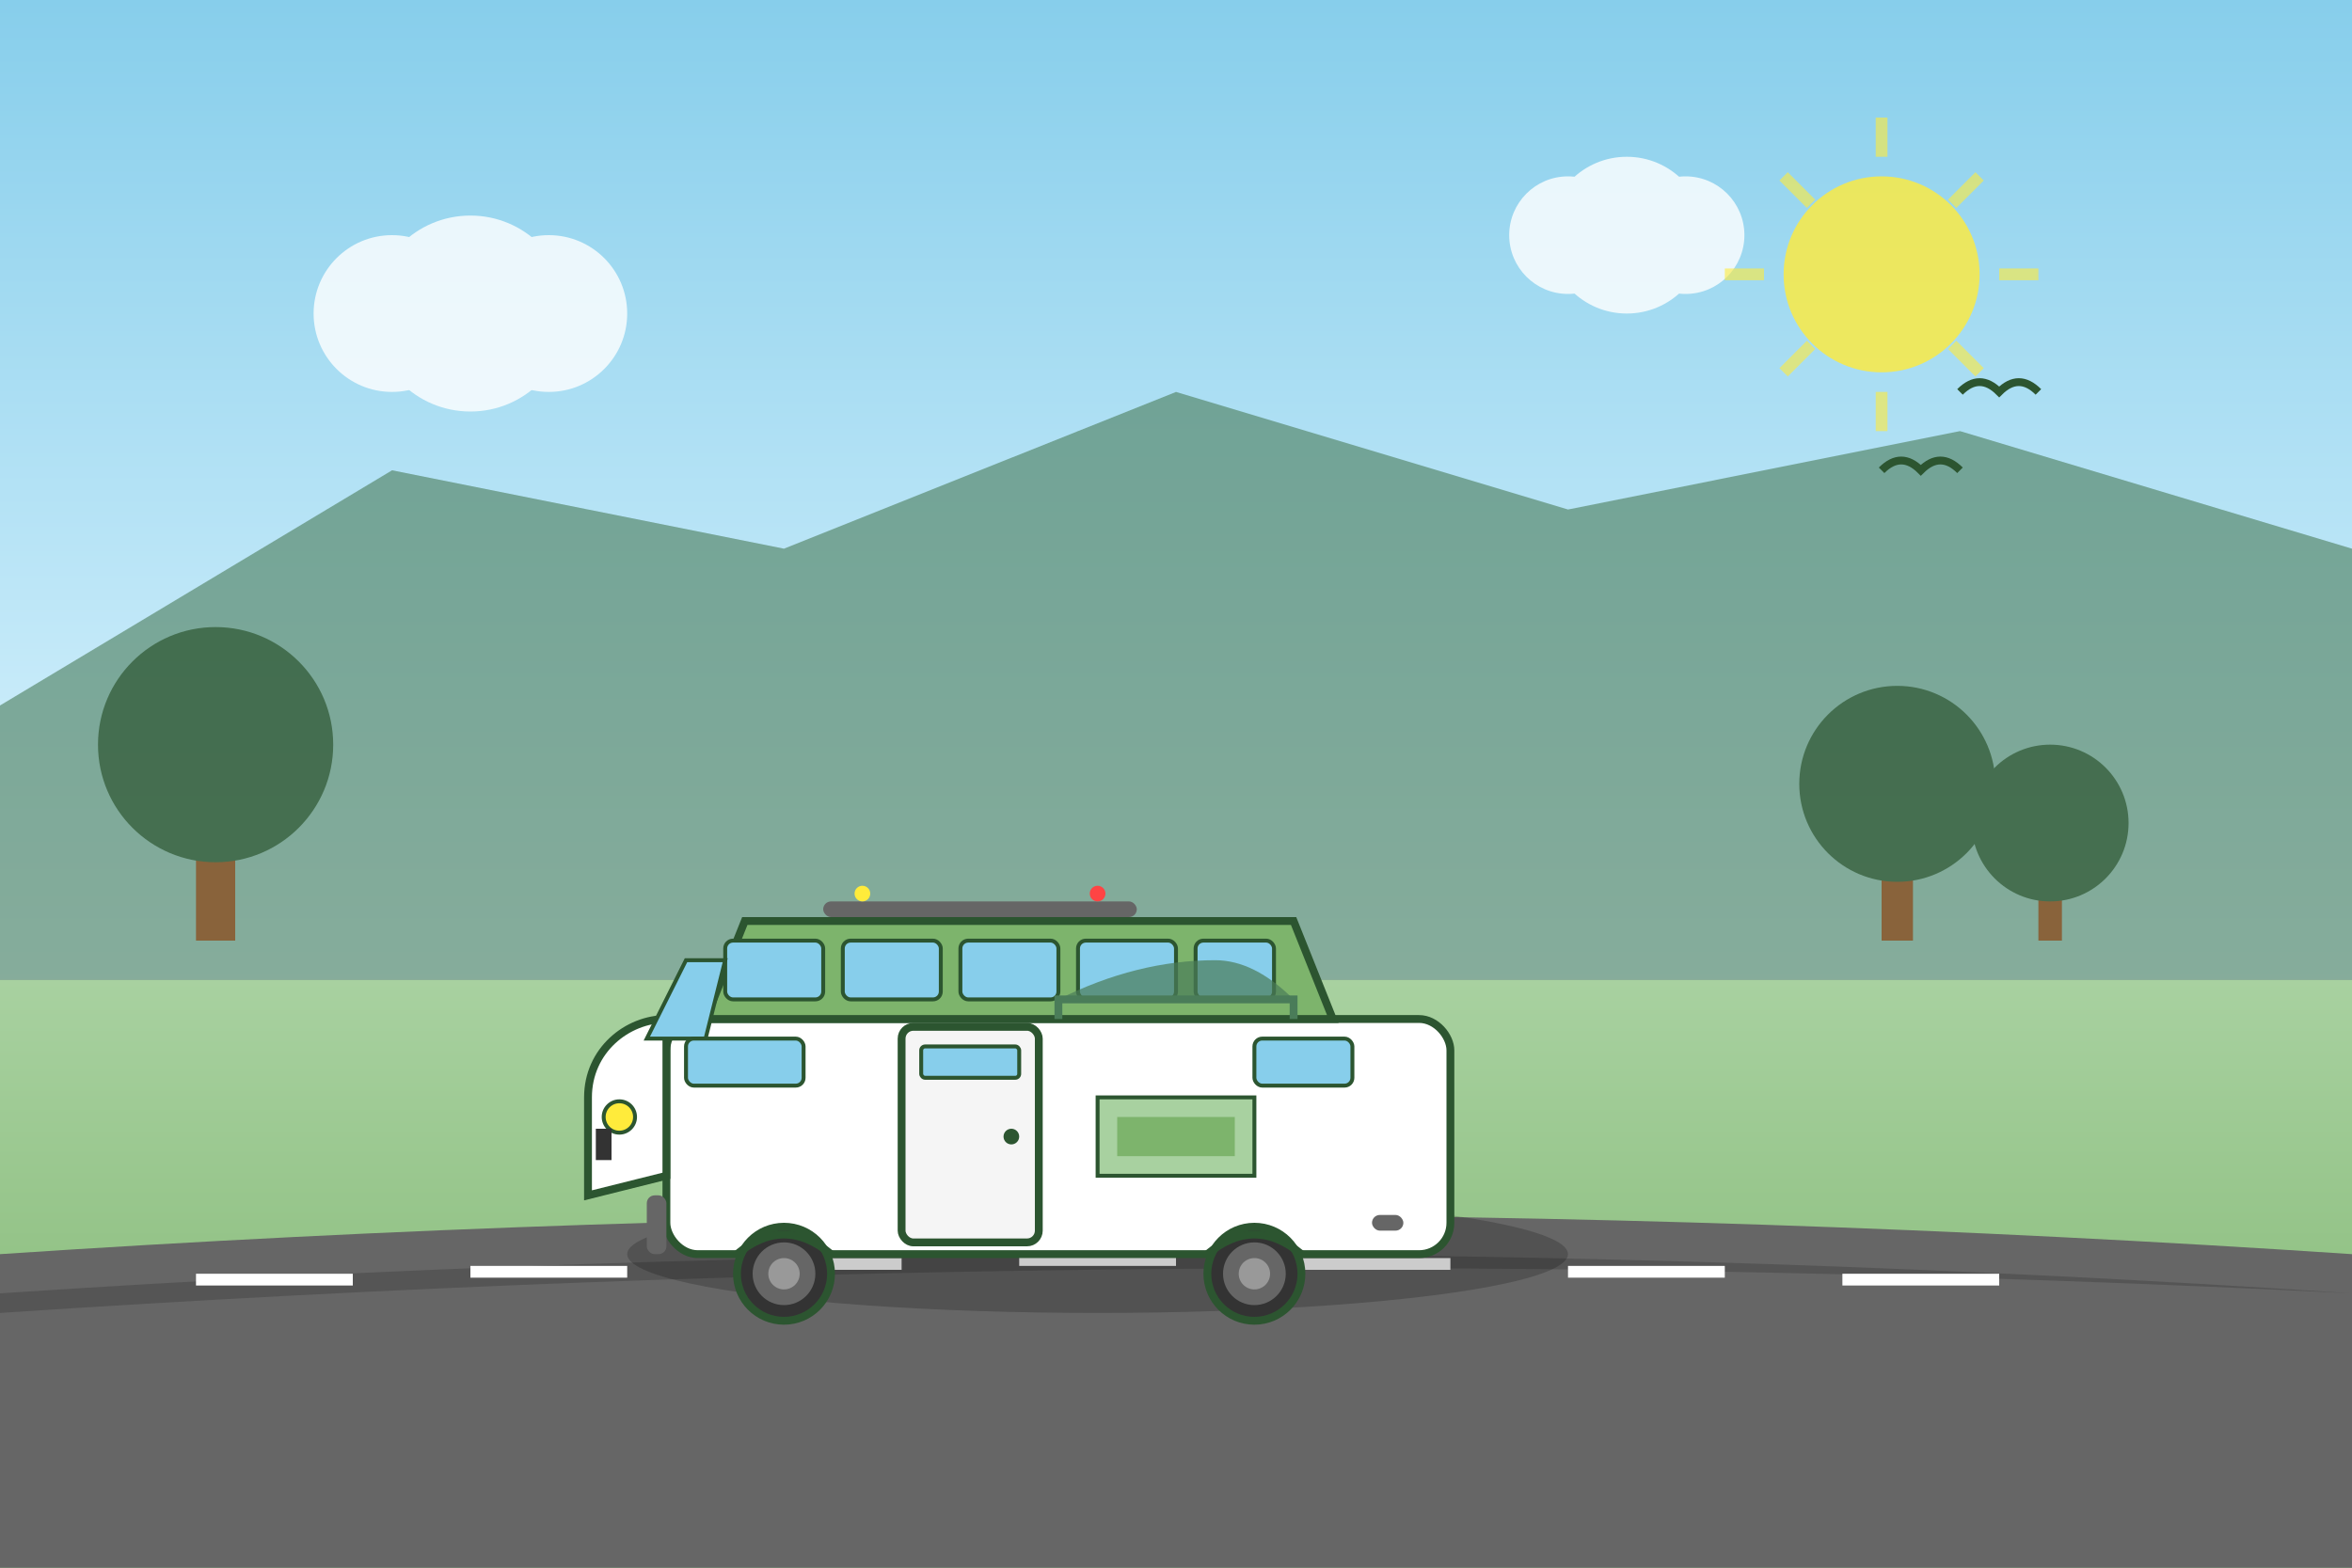 <svg width="600" height="400" viewBox="0 0 600 400" fill="none" xmlns="http://www.w3.org/2000/svg">
  <rect x="0" y="0" width="600" height="400" fill="#808080" stroke="none"/>
  <!-- Background landscape -->
  <defs>
    <linearGradient id="skyGradient" x1="0%" y1="0%" x2="0%" y2="100%">
      <stop offset="0%" style="stop-color:#87CEEB;stop-opacity:1" />
      <stop offset="100%" style="stop-color:#E0F6FF;stop-opacity:1" />
    </linearGradient>
    <linearGradient id="groundGradient" x1="0%" y1="0%" x2="0%" y2="100%">
      <stop offset="0%" style="stop-color:#a8d1a0;stop-opacity:1" />
      <stop offset="100%" style="stop-color:#7db46c;stop-opacity:1" />
    </linearGradient>
  </defs>
  
  <!-- Sky -->
  <rect width="600" height="250" fill="url(#skyGradient)"/>
  
  <!-- Ground -->
  <rect y="250" width="600" height="150" fill="url(#groundGradient)"/>
  
  <!-- Mountains in background -->
  <path d="M0 180 L100 120 L200 140 L300 100 L400 130 L500 110 L600 140 L600 250 L0 250 Z" fill="#4a7c59" opacity="0.6"/>
  
  <!-- Trees -->
  <g opacity="0.7">
    <!-- Tree 1 -->
    <rect x="480" y="200" width="8" height="40" fill="#8B4513"/>
    <circle cx="484" cy="200" r="25" fill="#2c5530"/>
    
    <!-- Tree 2 -->
    <rect x="520" y="210" width="6" height="30" fill="#8B4513"/>
    <circle cx="523" cy="210" r="20" fill="#2c5530"/>
    
    <!-- Tree 3 -->
    <rect x="50" y="190" width="10" height="50" fill="#8B4513"/>
    <circle cx="55" cy="190" r="30" fill="#2c5530"/>
  </g>
  
  <!-- Road -->
  <path d="M0 320 Q300 300 600 320 L600 400 L0 400 Z" fill="#666666"/>
  <path d="M0 330 Q300 310 600 330 Q300 315 0 335 Z" fill="#555555"/>
  
  <!-- Road markings -->
  <rect x="50" y="325" width="40" height="3" fill="#ffffff"/>
  <rect x="120" y="323" width="40" height="3" fill="#ffffff"/>
  <rect x="190" y="321" width="40" height="3" fill="#ffffff"/>
  <rect x="260" y="320" width="40" height="3" fill="#ffffff"/>
  <rect x="330" y="321" width="40" height="3" fill="#ffffff"/>
  <rect x="400" y="323" width="40" height="3" fill="#ffffff"/>
  <rect x="470" y="325" width="40" height="3" fill="#ffffff"/>
  
  <!-- Main Campervan -->
  <g transform="translate(150, 220)">
    <!-- Shadow -->
    <ellipse cx="130" cy="100" rx="120" ry="15" fill="#000000" opacity="0.2"/>
    
    <!-- Main body -->
    <rect x="20" y="40" width="200" height="60" rx="8" fill="#ffffff" stroke="#2c5530" stroke-width="2"/>
    
    <!-- Roof -->
    <path d="M30 40 L40 15 L180 15 L190 40 Z" fill="#7db46c" stroke="#2c5530" stroke-width="2"/>
    
    <!-- Front section -->
    <path d="M20 40 L20 80 L0 85 L0 60 C0 48 10 40 20 40 Z" fill="#ffffff" stroke="#2c5530" stroke-width="2"/>
    
    <!-- Windows -->
    <rect x="35" y="20" width="25" height="15" rx="2" fill="#87CEEB" stroke="#2c5530" stroke-width="1"/>
    <rect x="65" y="20" width="25" height="15" rx="2" fill="#87CEEB" stroke="#2c5530" stroke-width="1"/>
    <rect x="95" y="20" width="25" height="15" rx="2" fill="#87CEEB" stroke="#2c5530" stroke-width="1"/>
    <rect x="125" y="20" width="25" height="15" rx="2" fill="#87CEEB" stroke="#2c5530" stroke-width="1"/>
    <rect x="155" y="20" width="20" height="15" rx="2" fill="#87CEEB" stroke="#2c5530" stroke-width="1"/>
    
    <!-- Front windshield -->
    <path d="M15 45 L25 25 L35 25 L30 45 Z" fill="#87CEEB" stroke="#2c5530" stroke-width="1"/>
    
    <!-- Side windows -->
    <rect x="25" y="45" width="30" height="12" rx="2" fill="#87CEEB" stroke="#2c5530" stroke-width="1"/>
    <rect x="170" y="45" width="25" height="12" rx="2" fill="#87CEEB" stroke="#2c5530" stroke-width="1"/>
    
    <!-- Door -->
    <rect x="80" y="42" width="35" height="55" rx="3" fill="#f5f5f5" stroke="#2c5530" stroke-width="2"/>
    <circle cx="108" cy="70" r="2" fill="#2c5530"/>
    <rect x="85" y="47" width="25" height="8" rx="1" fill="#87CEEB" stroke="#2c5530" stroke-width="1"/>
    
    <!-- Side panels -->
    <rect x="130" y="60" width="40" height="20" fill="#a8d1a0" stroke="#2c5530" stroke-width="1"/>
    <rect x="135" y="65" width="30" height="10" fill="#7db46c"/>
    
    <!-- Front features -->
    <circle cx="8" cy="65" r="4" fill="#ffeb3b" stroke="#2c5530" stroke-width="1"/>
    <rect x="2" y="68" width="4" height="8" fill="#333333"/>
    
    <!-- Wheels -->
    <circle cx="50" cy="105" r="12" fill="#333333" stroke="#2c5530" stroke-width="2"/>
    <circle cx="50" cy="105" r="8" fill="#666666"/>
    <circle cx="50" cy="105" r="4" fill="#999999"/>
    
    <circle cx="170" cy="105" r="12" fill="#333333" stroke="#2c5530" stroke-width="2"/>
    <circle cx="170" cy="105" r="8" fill="#666666"/>
    <circle cx="170" cy="105" r="4" fill="#999999"/>
    
    <!-- Wheel arches -->
    <path d="M38 100 Q50 90 62 100" stroke="#2c5530" stroke-width="2" fill="none"/>
    <path d="M158 100 Q170 90 182 100" stroke="#2c5530" stroke-width="2" fill="none"/>
    
    <!-- Bumper -->
    <rect x="15" y="85" width="5" height="15" rx="2" fill="#666666"/>
    
    <!-- Exhaust -->
    <rect x="200" y="90" width="8" height="4" rx="2" fill="#666666"/>
    
    <!-- Roof accessories -->
    <rect x="60" y="10" width="80" height="4" rx="2" fill="#666666"/>
    <circle cx="70" cy="8" r="2" fill="#ffeb3b"/>
    <circle cx="130" cy="8" r="2" fill="#ff4444"/>
    
    <!-- Awning -->
    <path d="M120 40 L120 35 L180 35 L180 40" stroke="#4a7c59" stroke-width="2" fill="none"/>
    <path d="M120 35 Q140 25 160 25 Q170 25 180 35" fill="#4a7c59" opacity="0.7"/>
  </g>
  
  <!-- Clouds -->
  <g opacity="0.8">
    <circle cx="100" cy="80" r="20" fill="#ffffff"/>
    <circle cx="120" cy="80" r="25" fill="#ffffff"/>
    <circle cx="140" cy="80" r="20" fill="#ffffff"/>
    
    <circle cx="400" cy="60" r="15" fill="#ffffff"/>
    <circle cx="415" cy="60" r="20" fill="#ffffff"/>
    <circle cx="430" cy="60" r="15" fill="#ffffff"/>
  </g>
  
  <!-- Birds -->
  <g stroke="#2c5530" stroke-width="2" fill="none">
    <path d="M500 100 Q505 95 510 100 Q515 95 520 100"/>
    <path d="M480 120 Q485 115 490 120 Q495 115 500 120"/>
  </g>
  
  <!-- Sun -->
  <circle cx="480" cy="70" r="25" fill="#ffeb3b" opacity="0.8"/>
  <g stroke="#ffeb3b" stroke-width="3" opacity="0.6">
    <line x1="480" y1="30" x2="480" y2="40"/>
    <line x1="505" y1="45" x2="498" y2="52"/>
    <line x1="520" y1="70" x2="510" y2="70"/>
    <line x1="505" y1="95" x2="498" y2="88"/>
    <line x1="480" y1="110" x2="480" y2="100"/>
    <line x1="455" y1="95" x2="462" y2="88"/>
    <line x1="440" y1="70" x2="450" y2="70"/>
    <line x1="455" y1="45" x2="462" y2="52"/>
  </g>
</svg>
